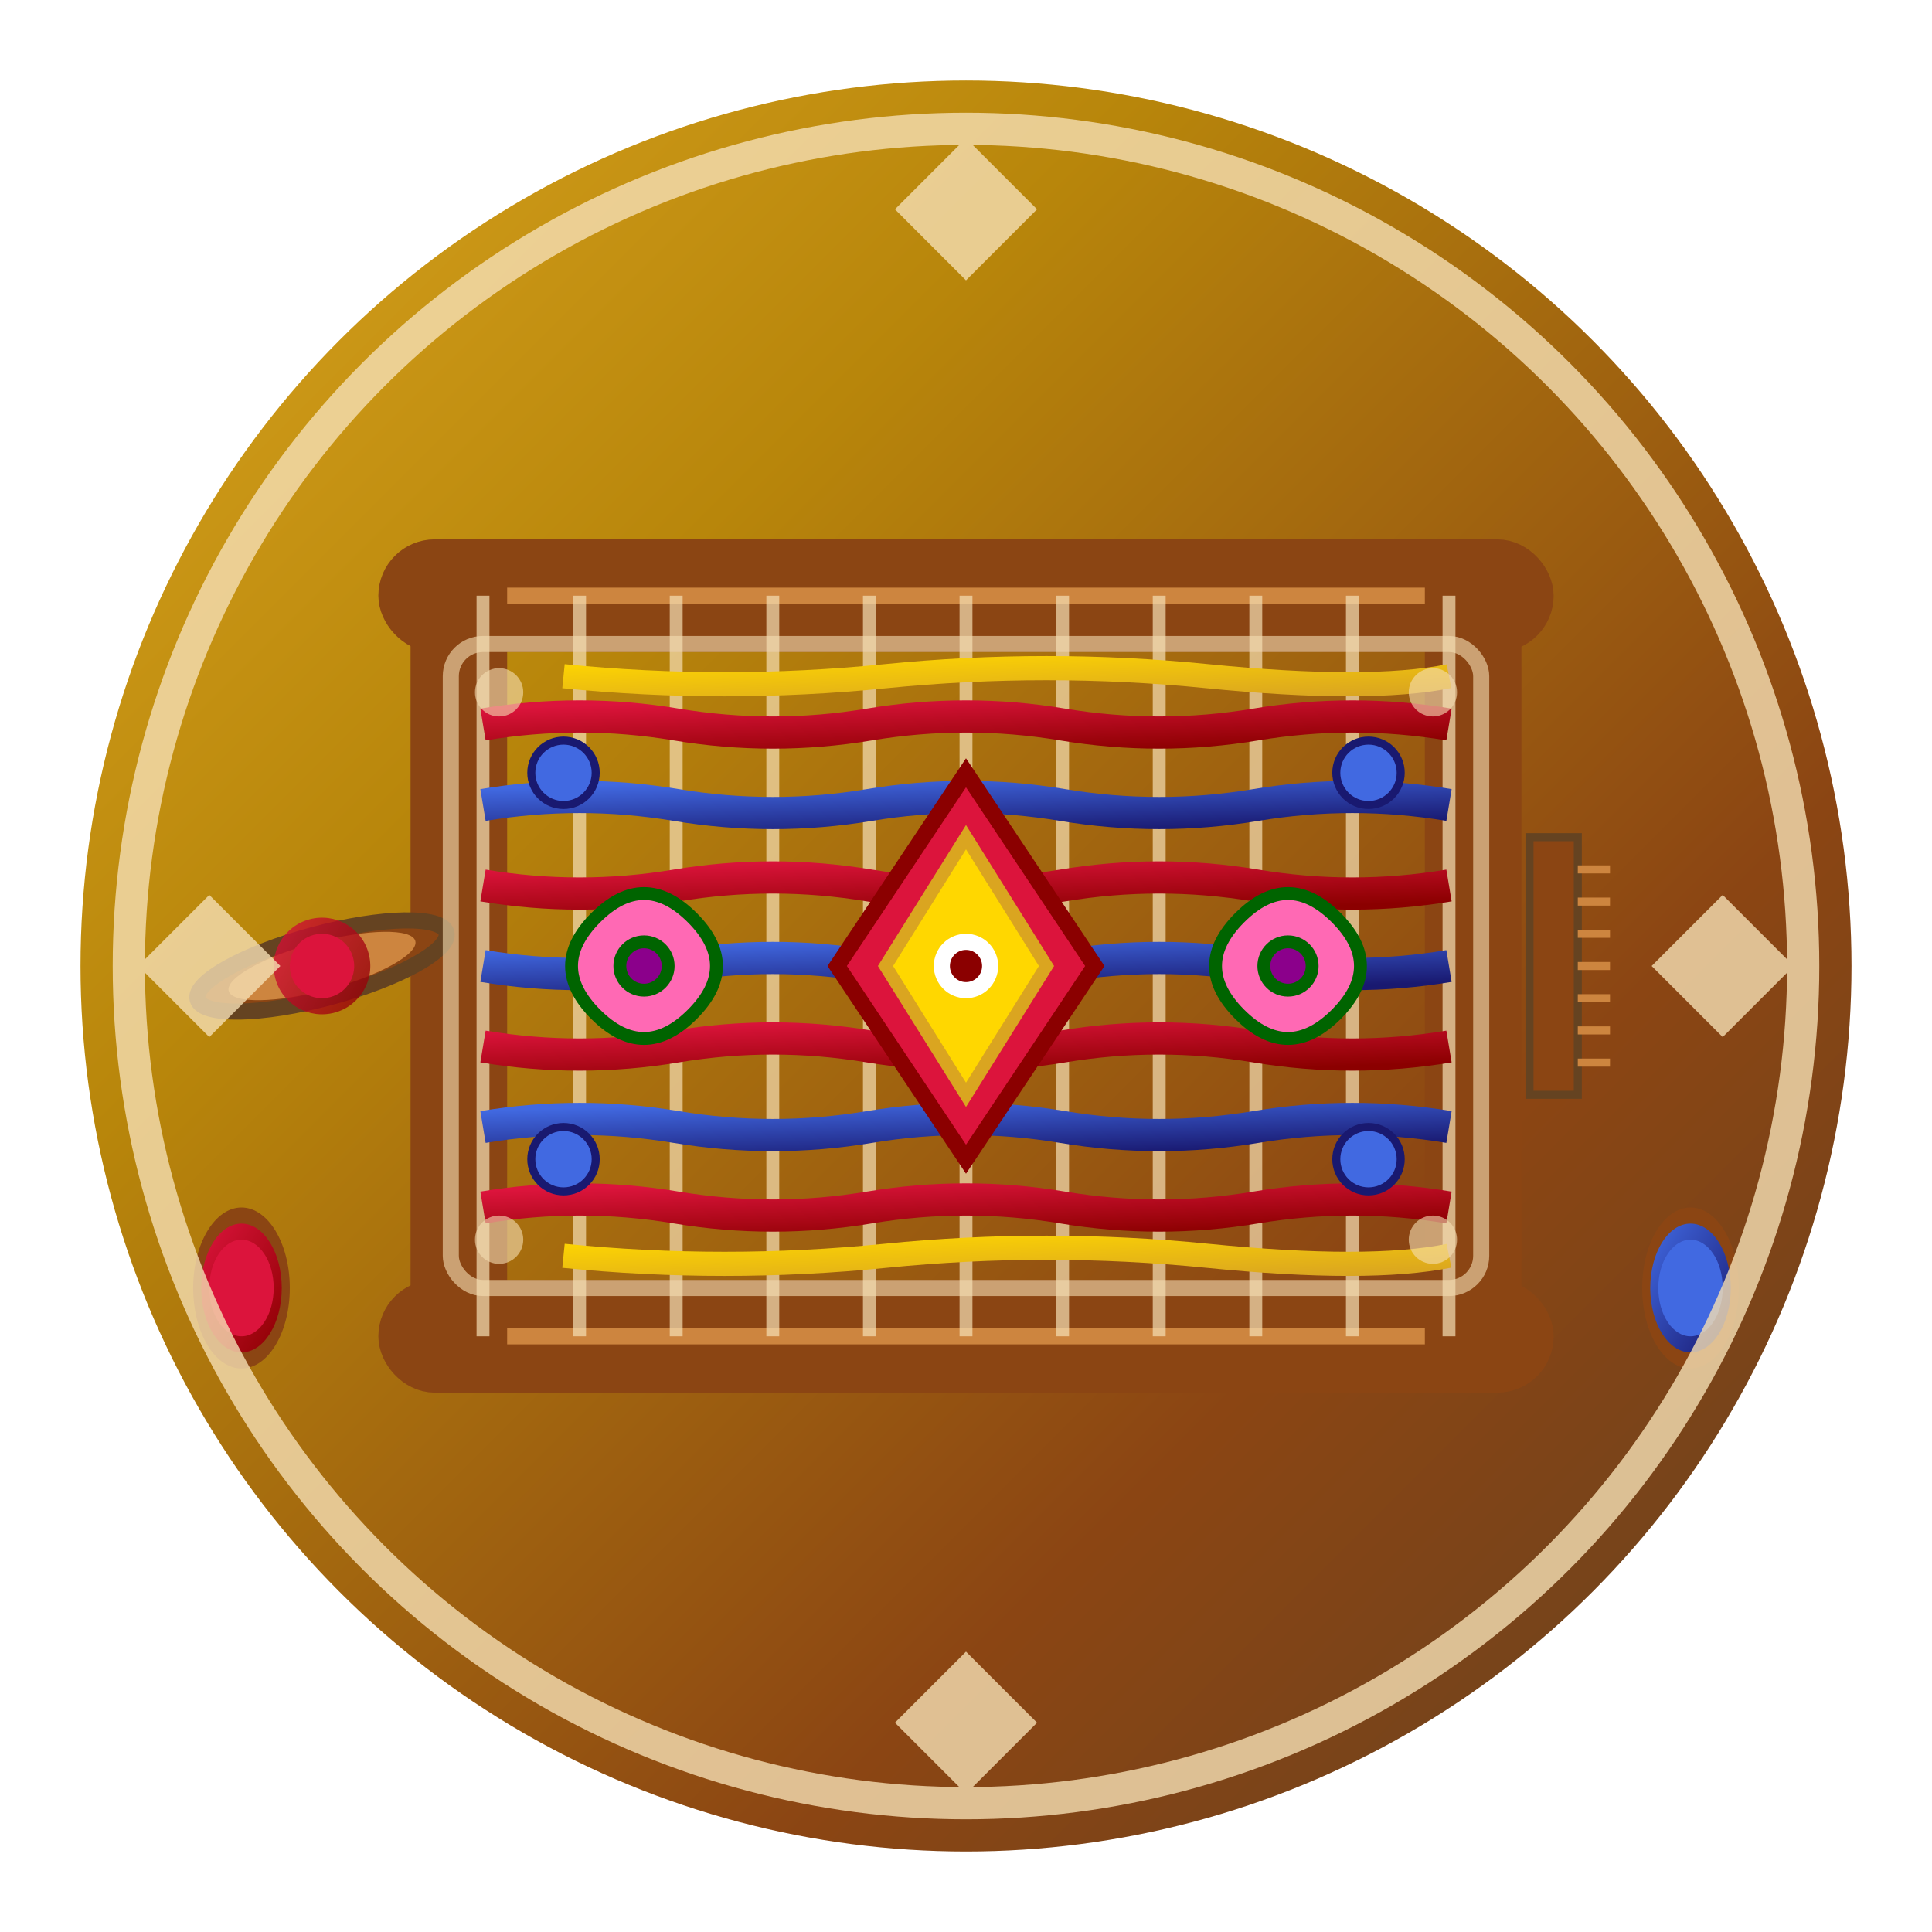 <svg xmlns="http://www.w3.org/2000/svg" viewBox="0 0 120 120" width="120" height="120">
  <defs>
    <linearGradient id="weavingGradient" x1="0%" y1="0%" x2="100%" y2="100%">
      <stop offset="0%" style="stop-color:#DAA520;stop-opacity:1" />
      <stop offset="30%" style="stop-color:#B8860B;stop-opacity:1" />
      <stop offset="70%" style="stop-color:#8B4513;stop-opacity:1" />
      <stop offset="100%" style="stop-color:#654321;stop-opacity:1" />
    </linearGradient>
    <linearGradient id="threadRedGradient" x1="0%" y1="0%" x2="100%" y2="100%">
      <stop offset="0%" style="stop-color:#DC143C;stop-opacity:1" />
      <stop offset="100%" style="stop-color:#8B0000;stop-opacity:1" />
    </linearGradient>
    <linearGradient id="threadBlueGradient" x1="0%" y1="0%" x2="100%" y2="100%">
      <stop offset="0%" style="stop-color:#4169E1;stop-opacity:1" />
      <stop offset="100%" style="stop-color:#191970;stop-opacity:1" />
    </linearGradient>
    <linearGradient id="threadYellowGradient" x1="0%" y1="0%" x2="100%" y2="100%">
      <stop offset="0%" style="stop-color:#FFD700;stop-opacity:1" />
      <stop offset="100%" style="stop-color:#DAA520;stop-opacity:1" />
    </linearGradient>
    <filter id="weavingShadow" x="-20%" y="-20%" width="140%" height="140%">
      <dropShadow dx="3" dy="3" stdDeviation="3" flood-color="#654321" flood-opacity="0.4"/>
    </filter>
    <pattern id="carpetPattern" patternUnits="userSpaceOnUse" width="8" height="8">
      <rect width="8" height="8" fill="#8B4513"/>
      <rect x="0" y="0" width="4" height="4" fill="#DC143C"/>
      <rect x="4" y="4" width="4" height="4" fill="#DC143C"/>
      <rect x="4" y="0" width="4" height="4" fill="#4169E1"/>
      <rect x="0" y="4" width="4" height="4" fill="#4169E1"/>
    </pattern>
  </defs>
  
  <!-- Background circle -->
  <circle cx="60" cy="60" r="55" fill="url(#weavingGradient)" filter="url(#weavingShadow)"/>
  
  <!-- Traditional loom structure -->
  <g transform="translate(60,60)">
    
    <!-- Loom frame -->
    <g stroke="#8B4513" stroke-width="3" fill="#CD853F">
      <!-- Top beam -->
      <rect x="-35" y="-25" width="70" height="4" rx="2"/>
      <!-- Bottom beam -->
      <rect x="-35" y="21" width="70" height="4" rx="2"/>
      <!-- Left support -->
      <rect x="-33" y="-25" width="3" height="50" rx="1.5"/>
      <!-- Right support -->
      <rect x="30" y="-25" width="3" height="50" rx="1.5"/>
    </g>
    
    <!-- Warp threads (vertical) -->
    <g stroke="#F5DEB3" stroke-width="0.8" opacity="0.7">
      <line x1="-30" y1="-23" x2="-30" y2="23"/>
      <line x1="-24" y1="-23" x2="-24" y2="23"/>
      <line x1="-18" y1="-23" x2="-18" y2="23"/>
      <line x1="-12" y1="-23" x2="-12" y2="23"/>
      <line x1="-6" y1="-23" x2="-6" y2="23"/>
      <line x1="0" y1="-23" x2="0" y2="23"/>
      <line x1="6" y1="-23" x2="6" y2="23"/>
      <line x1="12" y1="-23" x2="12" y2="23"/>
      <line x1="18" y1="-23" x2="18" y2="23"/>
      <line x1="24" y1="-23" x2="24" y2="23"/>
      <line x1="30" y1="-23" x2="30" y2="23"/>
    </g>
    
    <!-- Weft threads (horizontal) creating traditional Oltenian pattern -->
    <g>
      <!-- Red thread rows -->
      <g stroke="url(#threadRedGradient)" stroke-width="2">
        <path d="M-30 -15 Q-24 -16 -18 -15 Q-12 -14 -6 -15 Q0 -16 6 -15 Q12 -14 18 -15 Q24 -16 30 -15"/>
        <path d="M-30 -5 Q-24 -4 -18 -5 Q-12 -6 -6 -5 Q0 -4 6 -5 Q12 -6 18 -5 Q24 -4 30 -5"/>
        <path d="M-30 5 Q-24 6 -18 5 Q-12 4 -6 5 Q0 6 6 5 Q12 4 18 5 Q24 6 30 5"/>
        <path d="M-30 15 Q-24 14 -18 15 Q-12 16 -6 15 Q0 14 6 15 Q12 16 18 15 Q24 14 30 15"/>
      </g>
      
      <!-- Blue thread rows -->
      <g stroke="url(#threadBlueGradient)" stroke-width="2">
        <path d="M-30 -10 Q-24 -11 -18 -10 Q-12 -9 -6 -10 Q0 -11 6 -10 Q12 -9 18 -10 Q24 -11 30 -10"/>
        <path d="M-30 0 Q-24 1 -18 0 Q-12 -1 -6 0 Q0 1 6 0 Q12 -1 18 0 Q24 1 30 0"/>
        <path d="M-30 10 Q-24 9 -18 10 Q-12 11 -6 10 Q0 9 6 10 Q12 11 18 10 Q24 9 30 10"/>
      </g>
      
      <!-- Yellow/gold accent threads -->
      <g stroke="url(#threadYellowGradient)" stroke-width="1.5">
        <path d="M-25 -18 Q-15 -17 -5 -18 Q5 -19 15 -18 Q25 -17 30 -18"/>
        <path d="M-25 18 Q-15 19 -5 18 Q5 17 15 18 Q25 19 30 18"/>
      </g>
    </g>
    
    <!-- Traditional Oltenian carpet motifs -->
    <g>
      <!-- Central diamond pattern -->
      <g transform="translate(0,0)">
        <!-- Main diamond -->
        <path d="M0 -12 L8 0 L0 12 L-8 0 Z" fill="#DC143C" stroke="#8B0000" stroke-width="1"/>
        <!-- Inner diamond -->
        <path d="M0 -8 L5 0 L0 8 L-5 0 Z" fill="#FFD700" stroke="#DAA520" stroke-width="0.8"/>
        <!-- Center dot -->
        <circle cx="0" cy="0" r="2" fill="#FFFFFF"/>
        <circle cx="0" cy="0" r="1" fill="#8B0000"/>
      </g>
      
      <!-- Side floral motifs -->
      <g transform="translate(-20,0)" fill="#228B22" stroke="#006400" stroke-width="0.8">
        <!-- Stylized flower -->
        <circle cx="0" cy="0" r="4" fill="#FFB6C1"/>
        <path d="M-3 -3 Q0 -6 3 -3 Q6 0 3 3 Q0 6 -3 3 Q-6 0 -3 -3" fill="#FF69B4"/>
        <circle cx="0" cy="0" r="1.5" fill="#8B008B"/>
      </g>
      
      <g transform="translate(20,0)" fill="#228B22" stroke="#006400" stroke-width="0.8">
        <!-- Stylized flower -->
        <circle cx="0" cy="0" r="4" fill="#FFB6C1"/>
        <path d="M-3 -3 Q0 -6 3 -3 Q6 0 3 3 Q0 6 -3 3 Q-6 0 -3 -3" fill="#FF69B4"/>
        <circle cx="0" cy="0" r="1.5" fill="#8B008B"/>
      </g>
      
      <!-- Corner decorative elements -->
      <g fill="#4169E1" stroke="#191970" stroke-width="0.5">
        <circle cx="-25" cy="-12" r="2"/>
        <circle cx="25" cy="-12" r="2"/>
        <circle cx="-25" cy="12" r="2"/>
        <circle cx="25" cy="12" r="2"/>
      </g>
    </g>
    
    <!-- Shuttle (weaving tool) -->
    <g transform="translate(-40,0) rotate(-15)">
      <ellipse cx="0" cy="0" rx="8" ry="2" fill="#8B4513" stroke="#654321" stroke-width="1"/>
      <ellipse cx="0" cy="0" rx="6" ry="1.5" fill="#CD853F"/>
      <!-- Thread wound on shuttle -->
      <circle cx="0" cy="0" r="3" fill="url(#threadRedGradient)" opacity="0.8"/>
      <circle cx="0" cy="0" r="2" fill="#DC143C"/>
    </g>
    
    <!-- Weaving comb/beater -->
    <g transform="translate(35,-8)">
      <rect x="0" y="0" width="3" height="16" fill="#8B4513" stroke="#654321" stroke-width="0.5"/>
      <!-- Comb teeth -->
      <g stroke="#CD853F" stroke-width="0.5">
        <line x1="3" y1="2" x2="5" y2="2"/>
        <line x1="3" y1="4" x2="5" y2="4"/>
        <line x1="3" y1="6" x2="5" y2="6"/>
        <line x1="3" y1="8" x2="5" y2="8"/>
        <line x1="3" y1="10" x2="5" y2="10"/>
        <line x1="3" y1="12" x2="5" y2="12"/>
        <line x1="3" y1="14" x2="5" y2="14"/>
      </g>
    </g>
    
    <!-- Thread spools -->
    <g transform="translate(-45,20)">
      <ellipse cx="0" cy="0" rx="3" ry="5" fill="#8B4513"/>
      <ellipse cx="0" cy="0" rx="2.5" ry="4" fill="url(#threadRedGradient)"/>
      <ellipse cx="0" cy="0" rx="2" ry="3" fill="#DC143C"/>
    </g>
    
    <g transform="translate(45,20)">
      <ellipse cx="0" cy="0" rx="3" ry="5" fill="#8B4513"/>
      <ellipse cx="0" cy="0" rx="2.5" ry="4" fill="url(#threadBlueGradient)"/>
      <ellipse cx="0" cy="0" rx="2" ry="3" fill="#4169E1"/>
    </g>
    
    <!-- Traditional border pattern -->
    <g stroke="#F5DEB3" stroke-width="1" fill="none" opacity="0.6">
      <!-- Decorative border around the weaving -->
      <rect x="-32" y="-20" width="64" height="40" rx="2"/>
      
      <!-- Corner ornaments -->
      <g fill="#F5DEB3">
        <circle cx="-29" cy="-17" r="1"/>
        <circle cx="29" cy="-17" r="1"/>
        <circle cx="-29" cy="17" r="1"/>
        <circle cx="29" cy="17" r="1"/>
      </g>
    </g>
  </g>
  
  <!-- Outer decorative circle -->
  <g stroke="#F5DEB3" stroke-width="2" fill="none" opacity="0.8">
    <circle cx="60" cy="60" r="52"/>
    <!-- Traditional geometric elements -->
    <g transform="translate(60,60)" fill="#F5DEB3">
      <path d="M0 -50 L3 -47 L0 -44 L-3 -47 Z"/>
      <path d="M50 0 L47 3 L44 0 L47 -3 Z"/>
      <path d="M0 50 L3 47 L0 44 L-3 47 Z"/>
      <path d="M-50 0 L-47 3 L-44 0 L-47 -3 Z"/>
    </g>
  </g>
</svg>
